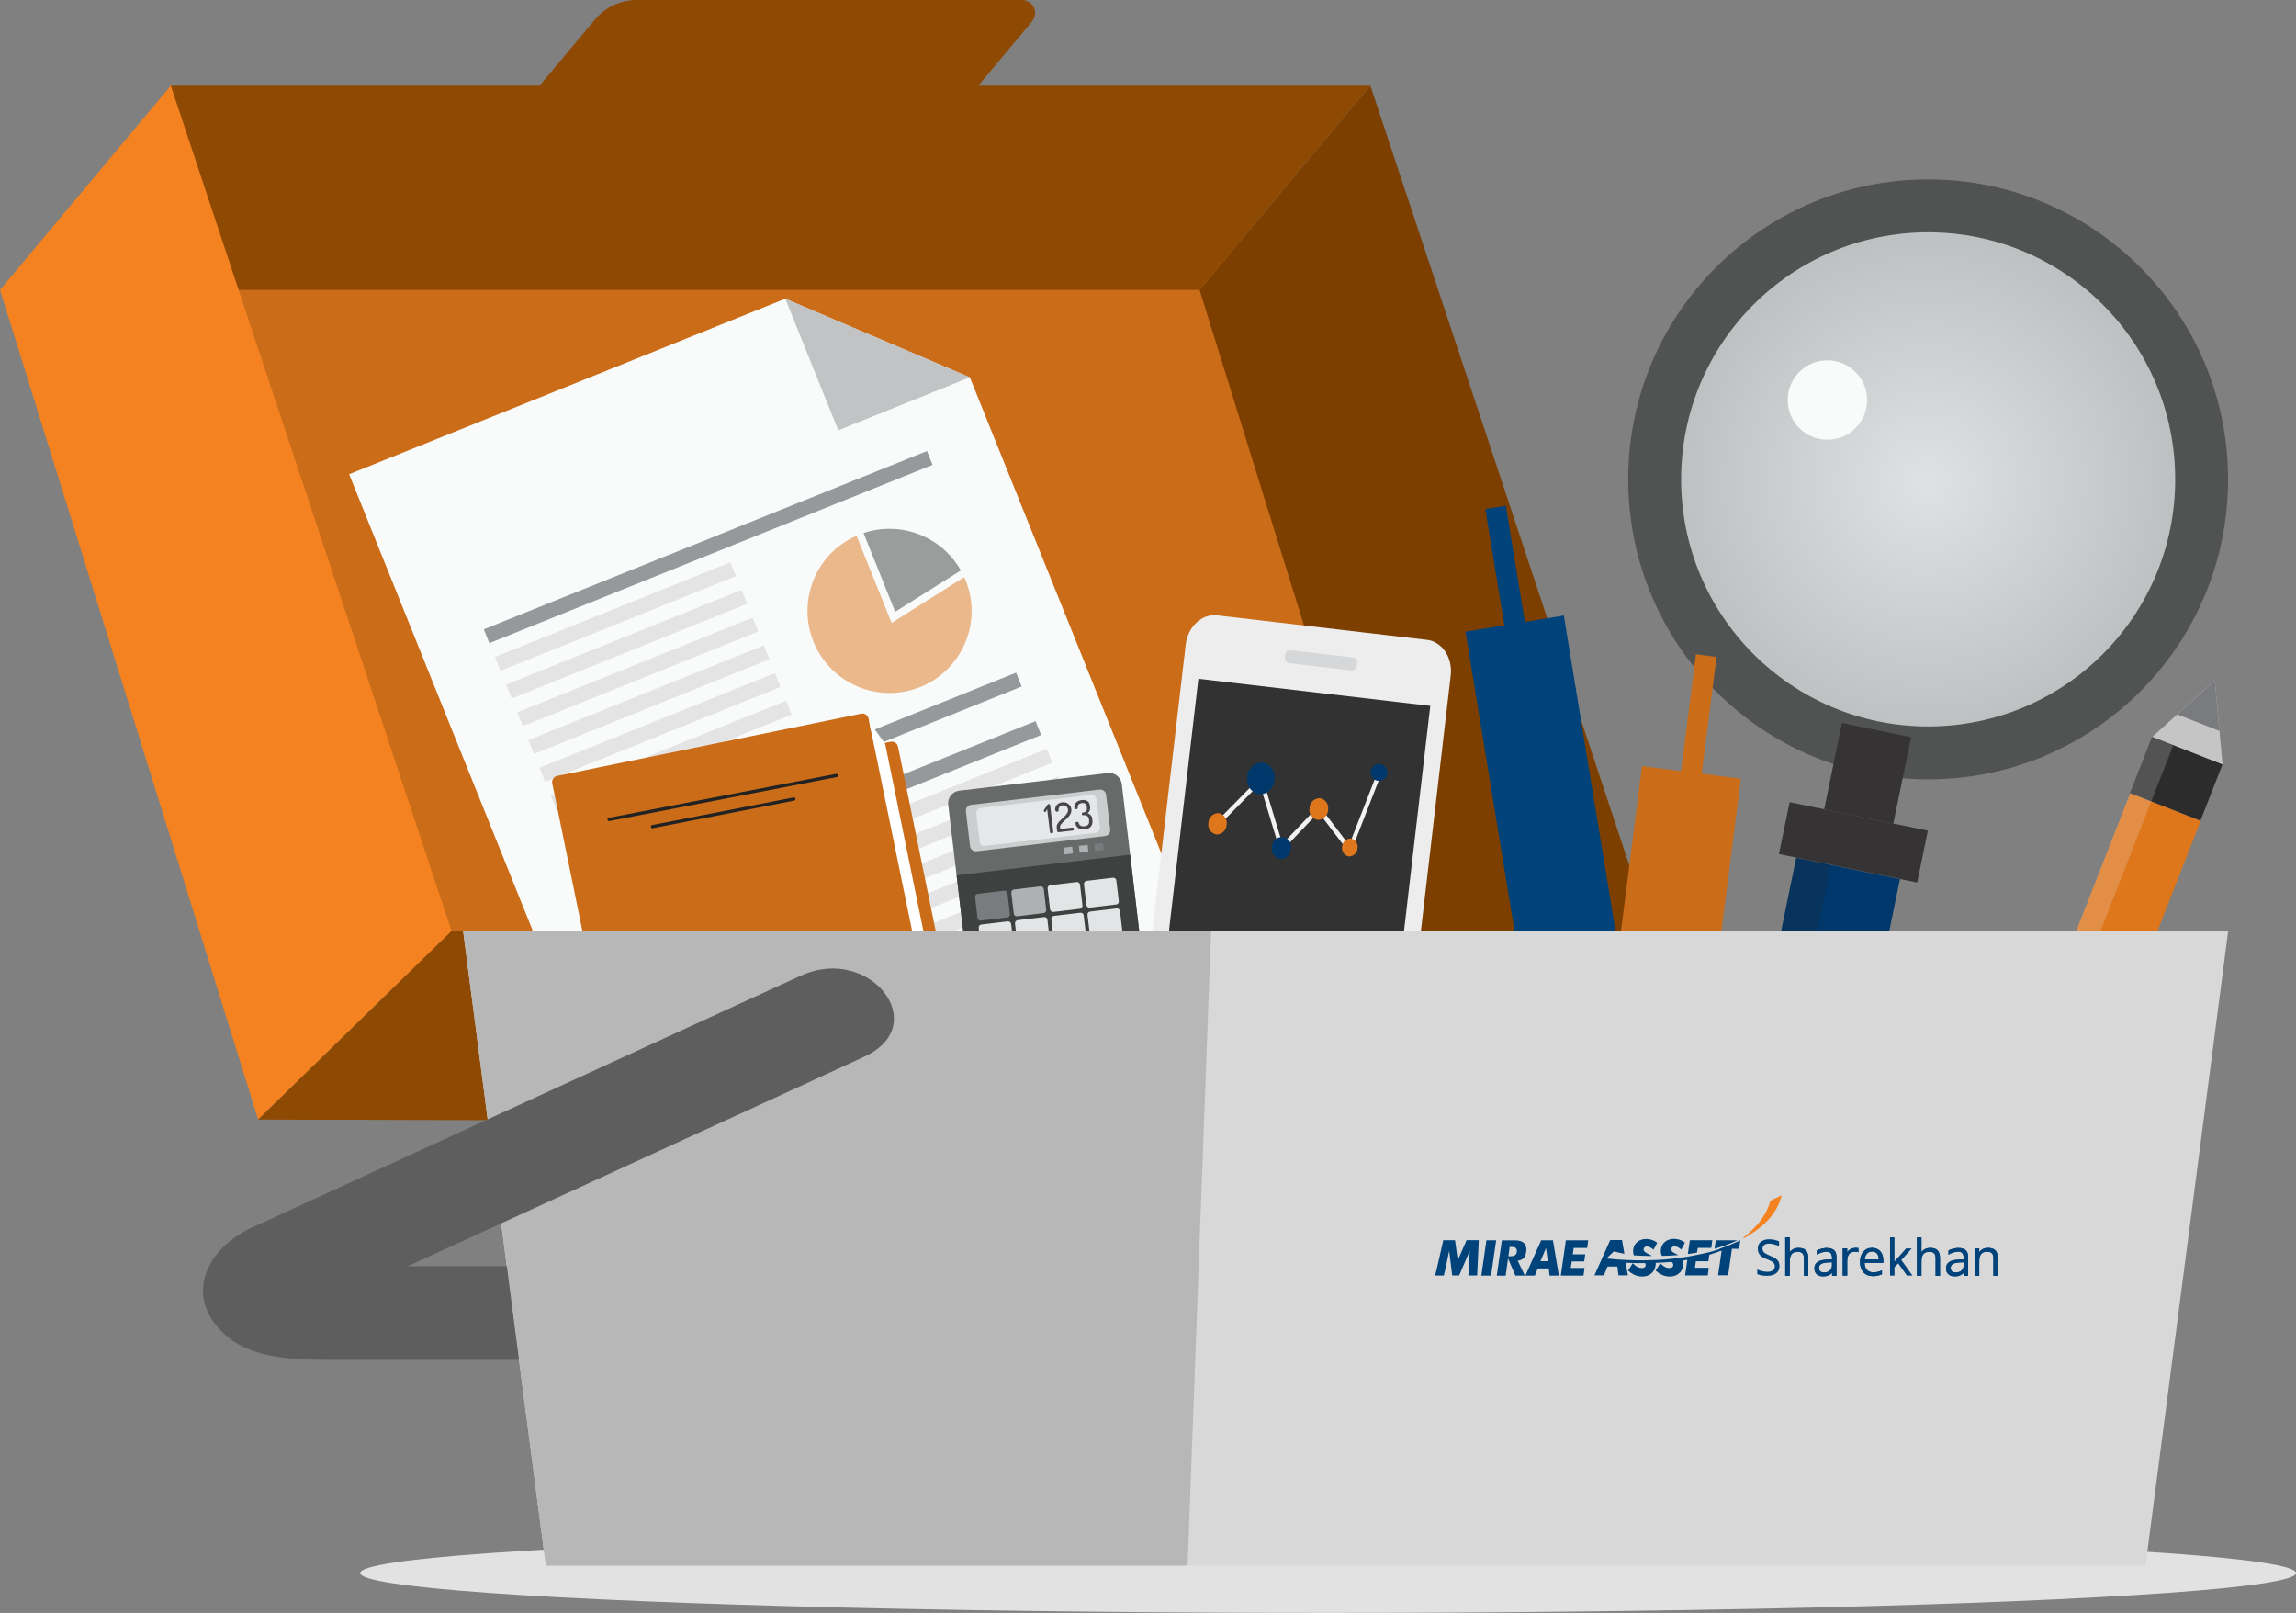 <?xml version="1.0" encoding="UTF-8"?>
<svg id="Layer_1" data-name="Layer 1" xmlns="http://www.w3.org/2000/svg" width="356.89" height="250.67" xmlns:xlink="http://www.w3.org/1999/xlink" viewBox="0 0 356.89 250.67">
  <rect x="0" y="0" width="356.89" height="250.67" fill="#808080" stroke="none"/>
  <defs>
    <style>
      .cls-1 {
        fill: #f58220;
      }

      .cls-2 {
        fill: #d2d3d5;
      }

      .cls-3 {
        fill: #464648;
      }

      .cls-4 {
        fill: #2d2c2c;
      }

      .cls-5, .cls-6, .cls-7 {
        fill: #231f20;
      }

      .cls-5, .cls-6, .cls-8 {
        isolation: isolate;
      }

      .cls-5, .cls-8 {
        opacity: .2;
      }

      .cls-9 {
        fill: #00386c;
      }

      .cls-10 {
        fill: #00427a;
      }

      .cls-11 {
        fill: #96999b;
      }

      .cls-12 {
        fill: #3f4040;
      }

      .cls-13 {
        fill: #353333;
      }

      .cls-14 {
        fill: #ca6c18;
      }

      .cls-15 {
        fill: #515252;
      }

      .cls-16 {
        fill: #cbcdcf;
      }

      .cls-17 {
        fill: #9f9f9f;
      }

      .cls-18 {
        fill: #fff;
      }

      .cls-19 {
        fill: #5e5e5e;
      }

      .cls-20 {
        fill: #8e4a02;
      }

      .cls-21 {
        fill: #ededee;
      }

      .cls-22 {
        fill: #e2e2e2;
      }

      .cls-23 {
        fill: #aeb0b3;
      }

      .cls-6, .cls-24 {
        opacity: .1;
      }

      .cls-25 {
        fill: url(#radial-gradient);
      }

      .cls-26 {
        fill: #f2f2f2;
      }

      .cls-27 {
        fill: #c6c5c5;
      }

      .cls-28 {
        fill: #cacbcd;
      }

      .cls-29 {
        fill: #686969;
      }

      .cls-30 {
        fill: #d8d8d8;
      }

      .cls-31 {
        fill: #222;
      }

      .cls-32 {
        fill: #e3e4e5;
      }

      .cls-33 {
        fill: #d6d7d9;
      }

      .cls-34 {
        fill: #de761c;
      }

      .cls-35 {
        fill: #c1c3c5;
      }

      .cls-8 {
        fill: #f2f3f3;
      }

      .cls-36 {
        fill: #7a7b7e;
      }

      .cls-37 {
        fill: #9ea0a3;
      }

      .cls-38 {
        fill: #333232;
      }

      .cls-39 {
        fill: #b7b7b7;
      }

      .cls-40 {
        fill: #3d3d3d;
      }

      .cls-41 {
        fill: #7c3f00;
      }

      .cls-42 {
        fill: #f9fafa;
      }

      .cls-43 {
        fill: #e6e7e8;
      }

      .cls-44 {
        opacity: .5;
      }

      .cls-45 {
        fill: #eaebec;
      }
    </style>
    <radialGradient id="radial-gradient" cx="-124.85" cy="517.98" fx="-124.85" fy="517.98" r=".5" gradientTransform="translate(9886.65 39850.48) scale(76.79 -76.79)" gradientUnits="userSpaceOnUse">
      <stop offset="0" stop-color="#e0e1e2"/>
      <stop offset="1" stop-color="#bec0c2"/>
    </radialGradient>
  </defs>
  <g id="tools">
    <ellipse id="Ellipse_2015" data-name="Ellipse 2015" class="cls-22" cx="206.44" cy="244.47" rx="150.45" ry="6.2"/>
    <g id="Group_39227" data-name="Group 39227">
      <path id="Path_22308" data-name="Path 22308" class="cls-14" d="M19.53,37.94h180.36l36.62,115.36H56.61L19.53,37.94Z"/>
      <path id="Path_22309" data-name="Path 22309" class="cls-41" d="M186.46,45.05l40.13,128.94,30.06-29.3L213.01,13.31l-26.55,31.74Z"/>
      <path id="Path_22310" data-name="Path 22310" class="cls-20" d="M26.55,13.31h186.46l-26.55,31.74H21.67l4.88-31.74Z"/>
      <path id="Path_22311" data-name="Path 22311" class="cls-20" d="M160.43,3.32l-12.74,15.23h-68.2l12.99-15.52C94.09,1.11,96.46,0,98.96,0h59.91c1.12,0,2.03.9,2.03,2.02,0,.48-.17.94-.47,1.31Z"/>
      <path id="Path_22312" data-name="Path 22312" class="cls-1" d="M0,45.05l40.13,128.94,30.06-29.3L26.55,13.31,0,45.05Z"/>
    </g>
    <g id="Group_39228" data-name="Group 39228">
      <path id="Path_22313" data-name="Path 22313" class="cls-27" d="M345.47,118.82l-10.94-4.29,9.75-8.79,1.19,13.08Z"/>
      <path id="Path_22314" data-name="Path 22314" class="cls-4" d="M331.1,123.28l5.47,2.14,5.46,2.14,3.43-8.75-10.94-4.29-3.43,8.75Z"/>
      <rect id="Rectangle_4912" data-name="Rectangle 4912" class="cls-34" x="306.12" y="140.33" width="44.64" height="11.75" transform="translate(72.44 398.62) rotate(-68.59)"/>
      <rect id="Rectangle_4913" data-name="Rectangle 4913" class="cls-28" x="317.08" y="163.31" width="4.7" height="11.75" transform="translate(45.33 404.82) rotate(-68.59)"/>
      <rect id="Rectangle_4914" data-name="Rectangle 4914" class="cls-7" x="313.77" y="168.77" width="7.05" height="11.75" transform="translate(38.88 406.3) rotate(-68.59)"/>
      <path id="Path_22315" data-name="Path 22315" class="cls-8" d="M318.1,166.13l16.28-41.56,3.43-8.75-3.28-1.29-3.43,8.75-16.28,41.56-1.72,4.37-2.57,6.56,3.28,1.28,2.57-6.56,1.72-4.37Z"/>
      <path id="Path_22316" data-name="Path 22316" class="cls-36" d="M344.99,113.6l-6.56-2.57,5.85-5.27.71,7.85Z"/>
    </g>
    <g id="Group_39249" data-name="Group 39249">
      <path id="Path_22317" data-name="Path 22317" class="cls-42" d="M122.07,46.42l-67.8,27.28,47.63,118.4,88.26-35.51-39.4-97.94-28.69-12.22Z"/>
      <path id="Path_22318" data-name="Path 22318" class="cls-35" d="M130.3,66.87l20.45-8.23-28.68-12.22,8.23,20.45Z"/>
      <g id="Group_39229" data-name="Group 39229" class="cls-44">
        <path id="Path_22319" data-name="Path 22319" class="cls-40" d="M139.15,95.08l10.2-6.43c-3.01-5.3-9.34-7.74-15.12-5.81l4.92,12.24Z"/>
        <path id="Path_22320" data-name="Path 22320" class="cls-34" d="M138.59,96.8l-5.45-13.54c-6.45,2.83-9.38,10.36-6.55,16.81s10.36,9.38,16.81,6.55c6.31-2.77,9.28-10.05,6.7-16.44-.07-.16-.15-.32-.23-.48l-11.28,7.11Z"/>
      </g>
      <g id="Group_39230" data-name="Group 39230" class="cls-44">
        <path id="Path_22321" data-name="Path 22321" class="cls-7" d="M115.35,150.92l10.2-6.43c-3-5.3-9.34-7.74-15.13-5.81l4.93,12.24Z"/>
        <path id="Path_22322" data-name="Path 22322" class="cls-9" d="M114.79,152.65l-5.45-13.54c-6.45,2.83-9.38,10.36-6.55,16.81s10.36,9.38,16.81,6.55c6.31-2.77,9.28-10.05,6.7-16.44-.07-.16-.15-.32-.23-.48l-11.28,7.11Z"/>
      </g>
      <g id="Group_39239" data-name="Group 39239">
        <rect id="Rectangle_4915" data-name="Rectangle 4915" class="cls-11" x="72.95" y="83.85" width="74.25" height="2.32" transform="translate(-23.77 47.23) rotate(-21.91)"/>
        <rect id="Rectangle_4916" data-name="Rectangle 4916" class="cls-11" x="86.81" y="118.29" width="74.25" height="2.32" transform="translate(-35.63 54.89) rotate(-21.91)"/>
        <g id="Group_39238" data-name="Group 39238">
          <g id="Group_39231" data-name="Group 39231">
            <rect id="Rectangle_4917" data-name="Rectangle 4917" class="cls-6" x="86.34" y="120.48" width="39.45" height="2.32" transform="translate(-37.73 48.37) rotate(-21.91)"/>
          </g>
          <g id="Group_39232" data-name="Group 39232">
            <rect id="Rectangle_4918" data-name="Rectangle 4918" class="cls-6" x="84.6" y="116.18" width="39.45" height="2.32" transform="translate(-36.25 47.41) rotate(-21.91)"/>
          </g>
          <g id="Group_39233" data-name="Group 39233">
            <rect id="Rectangle_4919" data-name="Rectangle 4919" class="cls-6" x="82.87" y="111.87" width="39.45" height="2.32" transform="translate(-34.77 46.46) rotate(-21.91)"/>
          </g>
          <g id="Group_39234" data-name="Group 39234">
            <rect id="Rectangle_4920" data-name="Rectangle 4920" class="cls-6" x="81.14" y="107.57" width="39.45" height="2.32" transform="translate(-33.29 45.5) rotate(-21.91)"/>
          </g>
          <g id="Group_39235" data-name="Group 39235">
            <rect id="Rectangle_4921" data-name="Rectangle 4921" class="cls-6" x="79.41" y="103.26" width="39.45" height="2.32" transform="translate(-31.81 44.54) rotate(-21.91)"/>
          </g>
          <g id="Group_39236" data-name="Group 39236">
            <rect id="Rectangle_4922" data-name="Rectangle 4922" class="cls-6" x="77.68" y="98.96" width="39.45" height="2.32" transform="translate(-30.33 43.58) rotate(-21.91)"/>
          </g>
          <g id="Group_39237" data-name="Group 39237">
            <rect id="Rectangle_4923" data-name="Rectangle 4923" class="cls-6" x="75.95" y="94.65" width="39.45" height="2.32" transform="translate(-28.85 42.63) rotate(-21.91)"/>
          </g>
        </g>
      </g>
      <g id="Group_39248" data-name="Group 39248">
        <rect id="Rectangle_4924" data-name="Rectangle 4924" class="cls-11" x="89.84" y="125.83" width="74.25" height="2.32" transform="translate(-38.22 56.56) rotate(-21.91)"/>
        <rect id="Rectangle_4925" data-name="Rectangle 4925" class="cls-11" x="103.69" y="160.27" width="74.25" height="2.32" transform="translate(-50.07 64.22) rotate(-21.91)"/>
        <g id="Group_39247" data-name="Group 39247">
          <g id="Group_39240" data-name="Group 39240">
            <rect id="Rectangle_4926" data-name="Rectangle 4926" class="cls-6" x="135.51" y="149.47" width="39.45" height="2.32" transform="translate(-45 68.82) rotate(-21.91)"/>
          </g>
          <g id="Group_39241" data-name="Group 39241">
            <rect id="Rectangle_4927" data-name="Rectangle 4927" class="cls-6" x="133.78" y="145.17" width="39.45" height="2.32" transform="translate(-43.52 67.86) rotate(-21.91)"/>
          </g>
          <g id="Group_39242" data-name="Group 39242" class="cls-24">
            <rect id="Rectangle_4928" data-name="Rectangle 4928" class="cls-7" x="132.04" y="140.86" width="39.45" height="2.32" transform="translate(-42.04 66.9) rotate(-21.91)"/>
          </g>
          <g id="Group_39243" data-name="Group 39243">
            <rect id="Rectangle_4929" data-name="Rectangle 4929" class="cls-6" x="130.31" y="136.56" width="39.45" height="2.32" transform="translate(-40.56 65.95) rotate(-21.91)"/>
          </g>
          <g id="Group_39244" data-name="Group 39244">
            <rect id="Rectangle_4930" data-name="Rectangle 4930" class="cls-6" x="128.58" y="132.25" width="39.45" height="2.32" transform="translate(-39.08 64.99) rotate(-21.91)"/>
          </g>
          <g id="Group_39245" data-name="Group 39245">
            <rect id="Rectangle_4931" data-name="Rectangle 4931" class="cls-6" x="126.85" y="127.95" width="39.45" height="2.32" transform="translate(-37.59 64.03) rotate(-21.91)"/>
          </g>
          <g id="Group_39246" data-name="Group 39246">
            <rect id="Rectangle_4932" data-name="Rectangle 4932" class="cls-6" x="125.12" y="123.64" width="39.45" height="2.32" transform="translate(-36.11 63.07) rotate(-21.91)"/>
          </g>
        </g>
      </g>
    </g>
    <path id="Path_22323" data-name="Path 22323" class="cls-20" d="M40.13,173.99l30.06-29.3h233.16l-29.07,29.97-234.15-.67Z"/>
    <g id="Group_39251" data-name="Group 39251">
      <path id="Path_22324" data-name="Path 22324" class="cls-29" d="M177.27,162.93l-23.1,2.74c-1.07.12-2.04-.64-2.17-1.71l-4.61-38.91c-.12-1.07.64-2.04,1.71-2.17l23.1-2.74c1.07-.12,2.04.64,2.17,1.71l4.61,38.91c.12,1.07-.64,2.04-1.71,2.17Z"/>
      <path id="Path_22325" data-name="Path 22325" class="cls-16" d="M171.77,129.93l-19.97,2.37c-.5.06-.96-.3-1.02-.8l-.64-5.4c-.06-.5.3-.96.8-1.02l19.97-2.37c.5-.06.96.3,1.02.8l.64,5.4c.06.5-.3.96-.8,1.02Z"/>
      <path id="Path_22326" data-name="Path 22326" class="cls-12" d="M148.69,136.03l3.31,27.93c.13,1.07,1.1,1.83,2.17,1.71l23.1-2.74c1.07-.13,1.84-1.1,1.71-2.17l-3.31-27.93-26.98,3.2Z"/>
      <path id="Path_22327" data-name="Path 22327" class="cls-36" d="M151.97,138.91l4.11-.49c.26-.03.49.16.52.41l.38,3.23c.03.26-.16.49-.41.52l-4.11.49c-.26.03-.49-.16-.52-.41l-.38-3.23c-.03-.26.15-.49.41-.52Z"/>
      <path id="Path_22328" data-name="Path 22328" class="cls-23" d="M157.61,138.24l4.11-.49c.26-.03.49.16.52.41l.38,3.23c.03.26-.16.49-.41.52l-4.11.49c-.26.03-.49-.16-.52-.41l-.38-3.23c-.03-.26.16-.49.41-.52Z"/>
      <path id="Path_22329" data-name="Path 22329" class="cls-32" d="M163.25,137.57l4.11-.49c.26-.03.49.16.52.41l.38,3.23c.03.26-.16.49-.41.52l-4.11.49c-.26.03-.49-.16-.52-.41l-.38-3.23c-.03-.26.15-.49.41-.52Z"/>
      <path id="Path_22330" data-name="Path 22330" class="cls-32" d="M168.89,136.9l4.11-.49c.26-.03.49.16.52.41l.39,3.23c.03.26-.16.49-.41.52l-4.11.49c-.26.03-.49-.16-.52-.41l-.38-3.23c-.03-.26.15-.49.41-.52h0Z"/>
      <path id="Path_22331" data-name="Path 22331" class="cls-32" d="M152.54,143.68l4.11-.49c.26-.03.49.16.52.41l.38,3.23c.03.26-.16.49-.41.52l-4.11.49c-.26.03-.49-.16-.52-.41l-.38-3.23c-.04-.25.14-.49.39-.52,0,0,.01,0,.02,0Z"/>
      <path id="Path_22332" data-name="Path 22332" class="cls-32" d="M158.18,143.01l4.11-.49c.26-.03.49.16.52.41l.38,3.23c.03.26-.16.49-.41.52l-4.11.49c-.26.03-.49-.16-.52-.41l-.38-3.23c-.03-.26.15-.49.41-.52,0,0,0,0,0,0Z"/>
      <path id="Path_22333" data-name="Path 22333" class="cls-32" d="M163.82,142.34l4.11-.49c.26-.03.49.16.52.41l.38,3.23c.03.26-.16.49-.41.52l-4.11.49c-.26.03-.49-.16-.52-.41l-.38-3.23c-.03-.26.15-.49.41-.52,0,0,0,0,0,0Z"/>
      <path id="Path_22334" data-name="Path 22334" class="cls-32" d="M169.46,141.67l4.11-.49c.26-.03.49.16.52.41l.38,3.23c.03.26-.16.49-.41.52l-4.11.49c-.26.03-.49-.16-.52-.41l-.39-3.23c-.03-.26.16-.49.41-.52Z"/>
      <path id="Path_22335" data-name="Path 22335" class="cls-32" d="M153.11,148.45l4.11-.49c.26-.03.49.16.52.41l.38,3.23c.03.26-.16.49-.41.52l-4.11.49c-.26.03-.49-.16-.52-.41l-.38-3.23c-.03-.26.15-.49.41-.52Z"/>
      <path id="Path_22336" data-name="Path 22336" class="cls-32" d="M158.74,147.78l4.11-.49c.26-.03.49.16.52.41l.38,3.23c.03.26-.16.49-.41.52l-4.11.49c-.26.03-.49-.16-.52-.41l-.38-3.23c-.02-.26.16-.49.41-.52Z"/>
      <path id="Path_22337" data-name="Path 22337" class="cls-32" d="M164.38,147.11l4.11-.49c.26-.03.49.16.52.41l.38,3.23c.03.26-.16.49-.41.52l-4.11.49c-.26.03-.49-.16-.52-.41l-.38-3.23c-.03-.26.15-.49.41-.52Z"/>
      <path id="Path_22338" data-name="Path 22338" class="cls-32" d="M170.02,146.45l4.11-.49c.26-.03.49.16.52.41l.39,3.23c.03.26-.16.49-.41.52l-4.11.49c-.26.03-.49-.16-.52-.41l-.39-3.23c-.03-.26.15-.49.41-.52Z"/>
      <path id="Path_22339" data-name="Path 22339" class="cls-32" d="M153.67,153.22l4.11-.49c.26-.03.49.16.52.41l.38,3.23c.03.26-.16.49-.41.52l-4.11.49c-.26.03-.49-.16-.52-.41l-.38-3.23c-.03-.26.15-.49.41-.52Z"/>
      <path id="Path_22340" data-name="Path 22340" class="cls-32" d="M159.31,152.55l4.11-.49c.26-.03.49.16.52.41l.38,3.23c.03.26-.16.49-.41.52l-4.11.49c-.26.03-.49-.16-.52-.41l-.38-3.23c-.03-.26.15-.49.41-.52,0,0,0,0,0,0Z"/>
      <path id="Path_22341" data-name="Path 22341" class="cls-32" d="M164.95,151.88l4.11-.49c.26-.03.49.16.52.41l.38,3.23c.03.26-.16.49-.41.52l-4.11.49c-.26.03-.49-.16-.52-.41l-.38-3.23c-.03-.25.14-.49.4-.52,0,0,.01,0,.02,0Z"/>
      <path id="Path_22342" data-name="Path 22342" class="cls-37" d="M154.24,158l4.11-.49c.26-.03.49.16.52.41l.38,3.23c.03.26-.16.49-.41.52l-4.11.49c-.26.03-.49-.16-.52-.41l-.38-3.23c-.03-.26.15-.49.4-.52,0,0,0,0,0,0Z"/>
      <path id="Path_22343" data-name="Path 22343" class="cls-32" d="M159.88,157.32l4.11-.49c.26-.03.49.16.52.41l.38,3.23c.03.26-.16.49-.41.52l-4.11.49c-.26.03-.49-.16-.52-.41l-.38-3.23c-.02-.26.16-.49.41-.52Z"/>
      <path id="Path_22344" data-name="Path 22344" class="cls-32" d="M165.51,156.66l4.11-.49c.26-.03.49.16.52.41l.39,3.23c.03.26-.16.49-.41.52l-4.11.49c-.26.03-.49-.16-.52-.41l-.38-3.23c-.03-.26.15-.49.41-.52Z"/>
      <path id="Path_22345" data-name="Path 22345" class="cls-36" d="M174.69,150.73l-4.11.49c-.26.03-.44.26-.41.52l.12.98.27,2.27.17,1.39.25,2.09.15,1.3c.03.26.26.44.52.41l4.11-.49c.26-.03.44-.26.41-.52l-.15-1.3-.23-1.94-.18-1.54-.27-2.27-.12-.98c-.02-.25-.24-.43-.49-.41,0,0-.02,0-.03,0Z"/>
      <path id="Path_22346" data-name="Path 22346" class="cls-43" d="M170.27,129.43l-17.13,2.03c-.42.06-.81-.23-.87-.65l-.52-4.4c-.04-.42.27-.8.69-.84,0,0,0,0,0,0l17.13-2.03c.42-.06.81.23.87.65l.52,4.4c.04.42-.27.8-.69.84,0,0,0,0,0,0Z"/>
      <rect id="Rectangle_4933" data-name="Rectangle 4933" class="cls-23" x="165.36" y="131.64" width="1.37" height="1.06" transform="translate(-14.41 20.48) rotate(-6.76)"/>
      <rect id="Rectangle_4934" data-name="Rectangle 4934" class="cls-23" x="167.76" y="131.36" width="1.37" height="1.06" transform="translate(-14.36 20.76) rotate(-6.76)"/>
      <rect id="Rectangle_4935" data-name="Rectangle 4935" class="cls-36" x="170.15" y="131.08" width="1.37" height="1.06" transform="translate(-14.31 21.04) rotate(-6.76)"/>
      <g id="Group_39250" data-name="Group 39250">
        <path id="Path_22347" data-name="Path 22347" class="cls-3" d="M162.76,125.75l-.18.37s-.07.07-.12.08c-.05,0-.11,0-.14-.05-.04-.04-.06-.09-.07-.14,0-.04,0-.09.02-.12.01-.04.04-.07.07-.1l.49-.74.06-.06s.06-.03.09-.03c.06,0,.11,0,.16.03.05.02.09.07.09.13l.49,4.16c0,.06-.02.12-.06.15-.05.04-.11.06-.17.07-.06,0-.13,0-.18-.03-.05-.02-.09-.07-.1-.13l-.44-3.58Z"/>
        <path id="Path_22348" data-name="Path 22348" class="cls-3" d="M164.02,125.88c-.02-.15,0-.3.05-.44.05-.14.12-.26.22-.36.1-.11.22-.2.36-.26.14-.07.3-.11.46-.13.17-.02.34-.01.51.03.16.04.3.11.43.21.13.1.23.21.32.35.19.33.22.74.08,1.09-.08.19-.19.37-.32.52-.13.17-.28.32-.45.46-.16.14-.32.28-.45.41-.12.12-.24.25-.34.38-.08.11-.12.24-.11.38l.03.32,1.9-.23c.05,0,.1.02.14.05.04.04.07.1.08.16,0,.06,0,.11-.03.16-.02.05-.07.08-.12.09l-2.2.26c-.05,0-.11,0-.16-.03-.05-.02-.09-.07-.1-.12l-.07-.6c-.02-.17.02-.34.1-.49.09-.16.2-.32.33-.45.14-.15.29-.3.45-.44s.31-.28.45-.44c.13-.14.24-.29.33-.45.08-.15.12-.32.1-.49,0-.09-.04-.18-.08-.26-.04-.08-.1-.16-.16-.23-.07-.06-.16-.11-.25-.14-.11-.03-.23-.04-.34-.03-.18.01-.35.09-.48.22-.13.15-.18.35-.14.54,0,.06-.02.11-.05.15-.05.05-.12.08-.19.08-.06.01-.13,0-.18-.04-.06-.03-.09-.11-.1-.23Z"/>
        <path id="Path_22349" data-name="Path 22349" class="cls-3" d="M168.55,128.42c.23-.01.44-.11.6-.27.14-.2.18-.44.13-.67v-.12c-.02-.22-.13-.43-.31-.56-.19-.1-.41-.14-.62-.1-.05.01-.11,0-.14-.05-.03-.04-.05-.09-.05-.14,0-.05,0-.1.02-.15.02-.05.07-.08.13-.08.1,0,.2-.03.3-.07.08-.03.16-.08.21-.14.06-.07.1-.16.12-.25.02-.12.02-.25,0-.37,0-.2-.09-.39-.23-.53-.16-.11-.35-.15-.54-.11-.12,0-.24.04-.35.1-.08.04-.15.1-.21.17-.05.06-.08.13-.09.21-.01.07-.01.14,0,.21,0,.06,0,.12-.03.17-.05.05-.11.08-.18.08-.08.02-.16,0-.23-.03-.05-.06-.08-.13-.08-.21-.01-.11,0-.22.02-.32.03-.13.08-.25.16-.36.09-.13.21-.23.35-.31.19-.1.39-.16.6-.18.16-.02.32-.02.48,0,.14.02.28.07.4.14.12.08.22.18.28.31.08.15.13.33.14.5.04.23.02.47-.06.69-.06.17-.17.31-.32.41.19.05.36.16.49.3.15.17.24.39.25.62v.12c.05.21.03.42-.02.62-.04.16-.12.32-.24.44-.11.12-.25.22-.4.28-.16.07-.34.11-.51.13-.2.03-.4.02-.6-.03-.16-.04-.3-.11-.44-.2-.11-.08-.21-.19-.28-.31-.07-.11-.11-.23-.12-.36-.02-.07,0-.14.03-.2.12-.08.27-.1.4-.04.04.04.07.09.07.14,0,.07.03.14.07.2.04.07.1.14.16.18.08.06.17.1.27.12.13.02.26.02.38,0Z"/>
      </g>
    </g>
    <g id="Group_39252" data-name="Group 39252">
      <circle id="Ellipse_2016" data-name="Ellipse 2016" class="cls-15" cx="299.71" cy="74.5" r="46.62"/>
      <circle id="Ellipse_2017" data-name="Ellipse 2017" class="cls-25" cx="299.71" cy="74.5" r="38.4"/>
      <rect id="Rectangle_4936" data-name="Rectangle 4936" class="cls-13" x="283.44" y="114.68" width="13.71" height="10.97" transform="translate(114.04 380.26) rotate(-78.36)"/>
      <rect id="Rectangle_4937" data-name="Rectangle 4937" class="cls-13" x="283.97" y="119.94" width="8.23" height="21.94" transform="translate(101.75 386.66) rotate(-78.36)"/>
      <rect id="Rectangle_4938" data-name="Rectangle 4938" class="cls-9" x="242.76" y="162.98" width="74.04" height="16.46" transform="translate(55.66 410.71) rotate(-78.36)"/>
      <rect id="Rectangle_4939" data-name="Rectangle 4939" class="cls-5" x="237.39" y="167.35" width="74.04" height="5.49" transform="translate(52.46 404.56) rotate(-78.36)"/>
      <circle id="Ellipse_2018" data-name="Ellipse 2018" class="cls-42" cx="284.05" cy="62.17" r="6.17"/>
    </g>
    <g id="Group_39253" data-name="Group 39253">
      <rect id="Rectangle_4940" data-name="Rectangle 4940" class="cls-10" x="234.61" y="96.34" width="15.49" height="85.46" transform="translate(-19.31 41.05) rotate(-9.31)"/>
      <rect id="Rectangle_4941" data-name="Rectangle 4941" class="cls-10" x="241.31" y="77.99" width="3.23" height="129.15" transform="translate(-19.87 41.19) rotate(-9.31)"/>
    </g>
    <g id="Group_39254" data-name="Group 39254">
      <rect id="Rectangle_4942" data-name="Rectangle 4942" class="cls-14" x="214.77" y="154.67" width="85.46" height="15.49" transform="translate(63.86 397.34) rotate(-82.74)"/>
      <rect id="Rectangle_4943" data-name="Rectangle 4943" class="cls-14" x="192.47" y="164.31" width="129.15" height="3.23" transform="translate(59.98 399.96) rotate(-82.74)"/>
    </g>
    <g id="Group_39260" data-name="Group 39260">
      <path id="Path_22350" data-name="Path 22350" class="cls-21" d="M217.29,175.29c-.32,2.76-2.52,4.8-4.88,4.52l-32.61-3.81c-2.36-.27-4.02-2.76-3.7-5.53l8.21-70.32c.32-2.76,2.52-4.8,4.88-4.52l32.61,3.81c2.36.27,4.02,2.76,3.7,5.53l-8.21,70.32Z"/>
      <rect id="Rectangle_4944" data-name="Rectangle 4944" class="cls-38" x="170.45" y="119.59" width="60.68" height="36.29" transform="translate(40.69 321.19) rotate(-83.34)"/>
      <path id="Path_22351" data-name="Path 22351" class="cls-33" d="M210.88,103.52c-.02.39-.34.69-.73.68l-9.87-1.15c-.38-.08-.63-.45-.56-.83l.06-.5c.02-.39.34-.69.73-.68l9.87,1.15c.38.08.63.45.56.83l-.06.5Z"/>
      <ellipse id="Ellipse_2019" data-name="Ellipse 2019" class="cls-33" cx="196.62" cy="173.4" rx="2.03" ry="1.73" transform="translate(1.59 348.57) rotate(-83.34)"/>
      <g id="Group_39258" data-name="Group 39258">
        <g id="Group_39255" data-name="Group 39255">
          <rect id="Rectangle_4945" data-name="Rectangle 4945" class="cls-45" x="188.38" y="154.79" width="2.03" height="12.1" transform="translate(7.67 330.3) rotate(-83.34)"/>
        </g>
        <g id="Group_39256" data-name="Group 39256">
          <rect id="Rectangle_4946" data-name="Rectangle 4946" class="cls-45" x="193.26" y="145.95" width="2.03" height="20.74" transform="translate(16.47 331.14) rotate(-83.34)"/>
        </g>
        <g id="Group_39257" data-name="Group 39257">
          <rect id="Rectangle_4947" data-name="Rectangle 4947" class="cls-2" x="198.13" y="137.11" width="2.03" height="29.37" transform="translate(25.27 331.99) rotate(-83.34)"/>
        </g>
      </g>
      <g id="Group_39259" data-name="Group 39259">
        <path id="Path_22352" data-name="Path 22352" class="cls-26" d="M199.04,132.45l-3.22-10.62-6.36,6.47-.4-.56,7.07-7.18,3.21,10.59,5.69-5.96,4.68,6.15,4.37-11.23.58.29-4.79,12.3-4.91-6.45-5.92,6.2Z"/>
        <path id="Path_22353" data-name="Path 22353" class="cls-34" d="M190.67,128.17c-.03.86-.74,1.54-1.59,1.52-.84-.15-1.4-.96-1.25-1.8.03-.86.74-1.54,1.59-1.52.84.15,1.4.96,1.25,1.8Z"/>
        <path id="Path_22354" data-name="Path 22354" class="cls-9" d="M198.11,121.18c-.04,1.28-1.09,2.29-2.37,2.27-1.25-.23-2.08-1.43-1.86-2.68.04-1.28,1.09-2.29,2.37-2.27,1.25.23,2.08,1.43,1.86,2.68Z"/>
        <path id="Path_22355" data-name="Path 22355" class="cls-9" d="M200.64,131.95c-.03.88-.75,1.58-1.63,1.57-.87-.16-1.44-.99-1.28-1.85,0,0,0,0,0,0-.05-.82.57-1.52,1.39-1.57.82-.05,1.52.57,1.57,1.39,0,.16,0,.32-.05.47h0Z"/>
        <path id="Path_22356" data-name="Path 22356" class="cls-34" d="M206.44,125.87c-.03.87-.75,1.56-1.62,1.55-.86-.16-1.42-.98-1.27-1.83.03-.87.75-1.56,1.62-1.55.85.16,1.42.98,1.27,1.83Z"/>
        <path id="Path_22357" data-name="Path 22357" class="cls-34" d="M211.01,131.82c-.02.72-.62,1.29-1.34,1.28-.71-.13-1.18-.8-1.05-1.51,0,0,0,0,0,0,.02-.72.62-1.29,1.34-1.28.71.13,1.18.8,1.05,1.51,0,0,0,0,0,0Z"/>
        <path id="Path_22358" data-name="Path 22358" class="cls-9" d="M215.65,120.38c-.18.7-.9,1.13-1.61.94-.7-.18-1.13-.9-.94-1.61.16-.63.76-1.05,1.41-.98.76.14,1.27.87,1.14,1.64Z"/>
      </g>
    </g>
    <g id="Group_39265" data-name="Group 39265">
      <g id="Group_39264" data-name="Group 39264">
        <path id="Path_22359" data-name="Path 22359" class="cls-14" d="M138.42,115.28l-2.56.52-.85-4.12c-.11-.53-.63-.88-1.16-.77,0,0,0,0,0,0l-3.15.65-9.43,1.93-34.66,7.09c-.53.11-.88.63-.77,1.16,0,0,0,0,0,0l14.43,70.56c.06.47.32.89.71,1.15,1.41.83,3.08,1.1,4.68.76l46.94-9.6c.53-.11.88-.63.77-1.16,0,0,0,0,0,0l-13.78-67.4c-.11-.53-.63-.88-1.16-.77,0,0,0,0,0,0Z"/>
        <path id="Path_22360" data-name="Path 22360" class="cls-18" d="M135.1,112.09l14.32,69.88-47.69,9.73c-.42.08-.47.26-.16.47,1,.51,2.12.74,3.23.67l46.15-9.44c.25-.05.42-.3.37-.56l-13.72-67.19c-.04-.17-1.4-1.88-2.5-3.56Z"/>
        <g id="Group_39261" data-name="Group 39261">
          <path id="Path_22361" data-name="Path 22361" class="cls-31" d="M94.7,127.61c-.14,0-.26-.1-.27-.24,0-.13.08-.24.2-.27l35.36-6.84c.14-.02.27.09.28.23.01.12-.06.24-.18.27l-35.36,6.84s-.02,0-.03,0Z"/>
        </g>
        <g id="Group_39262" data-name="Group 39262">
          <path id="Path_22362" data-name="Path 22362" class="cls-31" d="M101.44,128.73c-.14,0-.26-.1-.27-.24,0-.13.08-.24.2-.27l21.94-4.28c.14-.04.28.04.32.17s-.04.28-.17.32c-.01,0-.03,0-.05,0l-21.94,4.28s-.02,0-.03,0Z"/>
        </g>
        <g id="Group_39263" data-name="Group 39263">
          <path id="Path_22363" data-name="Path 22363" class="cls-31" d="M119.06,179.62c-.13,0-.24-.08-.27-.2-.03-.14.06-.27.19-.3l11.44-2.48c.14-.03.27.06.3.19.03.14-.06.27-.19.3l-11.44,2.48s-.02,0-.03,0Z"/>
        </g>
      </g>
      <path id="Path_22364" data-name="Path 22364" class="cls-17" d="M139.4,185.11l1.93,8.91,2.09-2.28,2.62,1.11-1.9-8.77-4.73,1.03Z"/>
    </g>
    <g id="Group_39266" data-name="Group 39266">
      <path id="Path_22365" data-name="Path 22365" class="cls-30" d="M333.49,243.32H84.84l-12.85-98.63h274.36l-12.85,98.63Z"/>
      <path id="Path_22366" data-name="Path 22366" class="cls-39" d="M188.25,144.69l-3.65,98.63h-99.76l-12.85-98.63h116.26Z"/>
      <path id="Path_22367" data-name="Path 22367" class="cls-19" d="M124.48,151.63c-23.15,10.63-46.28,21.24-69.4,31.84-4.69,2.16-9.41,4.32-14.1,6.48-.75.34-1.5.65-2.24,1.02-6.51,3.26-9.41,9.58-5.24,14.88,4.23,5.34,11.3,5.49,18.49,5.49h28.68l-1.89-14.56h-15.43c.45-.19.88-.39,1.33-.6,13.9-6.36,27.8-12.73,41.7-19.12,9.34-4.27,18.67-8.55,27.97-12.84,10.67-4.91.87-17.51-9.87-12.58Z"/>
    </g>
  </g>
  <g>
    <g>
      <path class="cls-10" d="M231.05,192.76c-.04.33-.73,5.05-.79,5.48h1.51c.04-.33.73-5.05.79-5.48h-1.51Z"/>
      <path class="cls-10" d="M243.4,192.76c-.04.33-.73,5.05-.79,5.48h3.53c.03-.24.12-.88.16-1.19h-2.14l.15-1.01h1.94c.03-.24.12-.8.16-1.1h-1.94l.15-.99h2.09c.03-.24.13-.88.16-1.19h-3.49Z"/>
      <path class="cls-10" d="M226.59,195.89s1.26-2.89,1.37-3.15h1.9c0,.39-.25,5.09-.25,5.48h-1.37l.22-3.84s-1.54,3.59-1.65,3.84h-1.08l-.47-3.83c-.03.18-.55,2.73-.83,3.84h-1.35c.15-.49,1.19-5.19,1.26-5.48h1.83l.43,3.13Z"/>
      <path class="cls-10" d="M239.45,196l.86-2.03.28,2.03h-1.14ZM240.74,197.13s.1.89.13,1.11h1.44c-.07-.46-.88-5.16-.92-5.48h-1.83c-.1.22-2.2,4.94-2.45,5.48h1.47c.07-.18.45-1.11.45-1.11h1.71Z"/>
      <path class="cls-10" d="M234.66,193.79h.34c.24,0,.49.03.65.21.12.13.15.31.12.55,0,0-.04.42-.33.55,0,0-.19.12-.5.13h-.68l1.29,3.01h1.47l-1.11-2.31c.67-.12,1.19-.33,1.32-1.37.01-.13.03-.25.03-.37,0-.39-.1-.7-.3-.92-.37-.42-.99-.5-1.45-.5h-2.06c-.04.33-.73,5.05-.79,5.48h1.38c.04-.31.62-4.45.62-4.45"/>
    </g>
    <path class="cls-1" d="M276.95,185.76c-.88,3.65-4.04,5.64-5.91,6.69l-.07-.1c.76-.62,3.38-2.55,4.21-5.74l1.77-.85Z"/>
    <path class="cls-10" d="M260.6,194.91s-.4-.21-.4-.21h0c-.13-.07-.43-.25-.43-.53,0-.15.06-.27.16-.36.12-.1.31-.15.52-.1.25.04.56.21.89.49.16-.3.45-.88.56-1.07-.37-.31-.74-.47-1.28-.56-.67-.1-1.32.04-1.77.39-.39.3-.62.73-.68,1.23-.01.09-.01.18-.01.25,0,.28.06.53.18.74.82-.01,1.68-.06,2.54-.13-.1-.04-.19-.09-.28-.13"/>
    <path class="cls-10" d="M266.7,192.76c-.03.22-.13.95-.19,1.31,1.07-.3,2.34-.73,3.55-1.31h-3.35Z"/>
    <path class="cls-10" d="M267.26,194.13h0c-.15.04-.31.1-.46.15-.03.01-.06.01-.1.03-.06.01-.13.04-.19.06-.03.01-.07.01-.1.03-.22.06-.45.13-.67.19-.04.01-.09.01-.13.03-.06.01-.13.03-.19.04-.04.01-.1.03-.15.04-.06.01-.13.03-.19.04l-.18.04c-.1.03-.21.04-.31.07l-.18.04s-.06.01-.09.01h0c-.62.13-1.28.27-1.97.39-.01,0-.03,0-.04.01-.13.01-.25.04-.39.06-.03,0-.06.01-.09.01-.13.01-.27.04-.4.06h-.03c-.74.1-1.54.21-2.36.28h-.01c-.12.01-.25.03-.39.03h-.04c-.13.01-.25.01-.39.03h-.03c-.13.01-.27.01-.4.03h-.03c-.13.01-.27.01-.42.01h-.01c-.7.03-1.41.06-2.17.06h-.65c-.59-.01-1.22-.03-1.84-.06h-.01c-.95-.04-1.93-.13-2.95-.24l1.17-1.1s.68.21,1.62.37c-.18-1.05-.34-1.99-.36-2.12h-1.84c-.1.22-2.2,4.94-2.45,5.48h1.47c.07-.18.56-1.37.56-1.37h1.53s.15,1.14.18,1.37h1.45c-.03-.18-.18-1.01-.33-1.96,1.02.06,2.06.07,3.03.06.04.09.07.16.07.27,0,.03,0,.06-.01.1-.01.12-.09.22-.18.3-.19.13-.49.1-.68.07-.47-.09-.85-.43-1.14-.73-.19.31-.58.95-.71,1.16.55.5,1.16.8,1.78.89.64.09,1.28-.04,1.74-.39.4-.3.67-.74.74-1.28.03-.15.03-.3.03-.43,1.04-.04,1.88-.1,2.45-.15.18.13.27.28.27.46,0,.03,0,.06-.01.1-.01.12-.09.22-.19.3-.19.13-.49.1-.68.07-.47-.09-.85-.43-1.14-.73-.19.31-.58.95-.71,1.16.55.5,1.14.8,1.78.89s1.28-.04,1.74-.39c.42-.3.67-.74.76-1.28.04-.3.03-.56-.03-.8.24-.03.46-.07.67-.1-.16,1.14-.31,2.23-.36,2.42h3.53c.03-.24.12-.88.16-1.19h-2.15l.15-1.01h1.94c.03-.21.1-.7.15-1.01.27-.09.4-.13.4-.13,0,0,.65-.19,1.51-.52-.12.86-.5,3.49-.55,3.84h1.56c.04-.33.59-4.11.59-4.11h1.11c.03-.24.13-.99.19-1.34-.58.31-1.68.8-3.22,1.32"/>
    <path class="cls-10" d="M256.77,195.2c-.13-.1-.28-.19-.46-.27-.01,0-.4-.21-.4-.21h0c-.13-.07-.43-.25-.43-.53,0-.15.06-.27.15-.36.13-.1.31-.15.52-.1.25.04.56.21.88.49.16-.3.46-.88.56-1.07-.37-.31-.74-.47-1.28-.56-.67-.1-1.32.04-1.77.39-.39.3-.62.73-.68,1.23-.01.09-.01.18-.01.25,0,.24.04.46.13.64h.09c.68.04,1.62.09,2.7.1"/>
    <path class="cls-10" d="M263.91,193.94h2.09c.03-.24.12-.88.16-1.19h-3.49c-.01.13-.15,1.07-.31,2.14.47-.06.96-.13,1.42-.22l.12-.73Z"/>
    <g>
      <path class="cls-10" d="M283.94,193.94c-.25,0-.58.06-.83.13-.25.06-.49.15-.7.27v.65c.3-.19.77-.34.77-.34.19-.06.49-.13.71-.13.31,0,.53.07.67.24.13.15.21.39.21.71v.25l-.71.03c-1.35.04-2.03.49-2.03,1.35,0,.4.12.71.36.93s.56.33.98.33c.33,0,.58-.04.79-.13s.42-.18.62-.43v.49h.68v-2.92c0-.49-.12-.86-.37-1.08-.25-.22-.64-.34-1.14-.34M284.77,196.56c0,.39-.12.68-.34.89s-.53.31-.92.31c-.25,0-.43-.06-.56-.18-.13-.12-.21-.28-.21-.5,0-.3.1-.5.33-.64s.58-.21,1.07-.24l.62-.03v.39h.01Z"/>
      <path class="cls-10" d="M304.4,193.94c-.25,0-.58.06-.83.13-.25.06-.49.15-.7.27v.65c.3-.19.77-.34.77-.34.19-.06.49-.13.71-.13.31,0,.53.07.67.24.13.15.21.39.21.71v.25l-.71.03c-1.35.04-2.03.49-2.03,1.35,0,.4.12.71.36.93.24.22.56.33.98.33.33,0,.58-.04.79-.13.21-.09.42-.18.62-.43v.49h.68v-2.92c0-.49-.12-.86-.37-1.08-.25-.22-.62-.34-1.14-.34M305.24,196.56c0,.39-.12.68-.34.89s-.53.31-.92.31c-.25,0-.43-.06-.56-.18-.13-.12-.21-.28-.21-.5,0-.3.1-.5.33-.64s.58-.21,1.07-.24l.62-.03v.39h.01Z"/>
      <path class="cls-10" d="M310.16,194.31c-.25-.25-.64-.37-1.16-.37-.28,0-.55.06-.79.18s-.42.28-.55.49h-.01v-.59h-.7v4.24h.7v-2.2c0-.55.1-.93.3-1.17s.52-.36.95-.36c.33,0,.56.09.73.25.15.16.22.43.22.77v2.72h.68v-2.77c0-.53-.12-.93-.37-1.19"/>
      <path class="cls-10" d="M291.17,198.33c-.64,0-1.13-.19-1.5-.58-.36-.39-.55-.92-.55-1.59s.16-1.22.5-1.62c.34-.4.79-.61,1.37-.61.53,0,.96.18,1.28.52.31.34.47.82.47,1.39v.42h-2.91c.01.47.13.85.37,1.1.24.25.56.37.98.37.22,0,.45-.01.64-.06.21-.04.45-.12.71-.24v.61c-.24.1-.46.16-.67.21-.18.06-.42.07-.7.07M290.99,194.5c-.33,0-.59.1-.79.33-.19.21-.31.5-.34.89h2.17c0-.4-.1-.7-.27-.91-.19-.21-.45-.31-.77-.31"/>
      <path class="cls-10" d="M301.18,194.31c-.25-.25-.64-.37-1.16-.37-.28,0-.55.06-.79.18s-.42.28-.55.49h-.01v-2.31h-.7v5.97h.7v-2.2c0-.55.1-.93.3-1.17s.52-.36.95-.36c.33,0,.56.09.73.25.15.16.22.43.22.77v2.72h.68v-2.77c0-.53-.12-.93-.37-1.19"/>
      <path class="cls-10" d="M288.87,193.96c-.12-.01-.25-.03-.39-.03-.28,0-.55.06-.79.18-.24.12-.42.28-.55.49h-.01v-.59h-.7v4.23h.7v-2.18c0-.55.1-.93.3-1.17s.52-.36.95-.36c.19,0,.36.03.49.09"/>
      <path class="cls-10" d="M280.71,194.31c-.25-.25-.64-.37-1.16-.37-.28,0-.55.06-.79.18-.24.12-.42.28-.55.49h-.01v-2.31h-.7v5.97h.7v-2.2c0-.55.1-.93.3-1.17s.52-.36.95-.36c.33,0,.56.09.73.25.15.16.22.43.22.77v2.72h.68v-2.77c.01-.53-.12-.93-.37-1.19"/>
      <polygon class="cls-10" points="295.55 195.83 297.16 194.02 296.29 194.02 294.48 196.03 294.48 192.29 293.79 192.29 293.79 198.24 294.48 198.24 294.48 196.93 295.06 196.34 296.41 198.24 297.27 198.24 295.55 195.83"/>
      <path class="cls-10" d="M283.94,193.94c-.25,0-.58.06-.83.13-.25.06-.49.15-.7.27v.65c.3-.19.77-.34.77-.34.19-.06.49-.13.71-.13.31,0,.53.07.67.24.13.15.21.39.21.71v.25l-.71.03c-1.35.04-2.03.49-2.03,1.35,0,.4.12.71.36.93s.56.33.98.33c.33,0,.58-.04.79-.13s.42-.18.62-.43v.49h.68v-2.92c0-.49-.12-.86-.37-1.08-.25-.22-.64-.34-1.14-.34M284.77,196.56c0,.39-.12.68-.34.89s-.53.31-.92.31c-.25,0-.43-.06-.56-.18-.13-.12-.21-.28-.21-.5,0-.3.1-.5.33-.64s.58-.21,1.07-.24l.62-.03v.39h.01Z"/>
      <path class="cls-10" d="M304.4,193.94c-.25,0-.58.06-.83.13-.25.06-.49.15-.7.27v.65c.3-.19.77-.34.77-.34.19-.06.49-.13.71-.13.31,0,.53.07.67.24.13.15.21.39.21.71v.25l-.71.03c-1.35.04-2.03.49-2.03,1.35,0,.4.12.71.36.93.24.22.56.33.98.33.33,0,.58-.04.79-.13.21-.09.42-.18.62-.43v.49h.68v-2.92c0-.49-.12-.86-.37-1.08-.25-.22-.62-.34-1.14-.34M305.24,196.56c0,.39-.12.68-.34.89s-.53.31-.92.31c-.25,0-.43-.06-.56-.18-.13-.12-.21-.28-.21-.5,0-.3.1-.5.33-.64s.58-.21,1.07-.24l.62-.03v.39h.01Z"/>
      <path class="cls-10" d="M310.16,194.31c-.25-.25-.64-.37-1.16-.37-.28,0-.55.06-.79.18s-.42.28-.55.49h-.01v-.59h-.7v4.24h.7v-2.2c0-.55.1-.93.3-1.17s.52-.36.95-.36c.33,0,.56.09.73.25.15.16.22.43.22.77v2.72h.68v-2.77c0-.53-.12-.93-.37-1.19"/>
      <path class="cls-10" d="M291.17,198.33c-.64,0-1.13-.19-1.5-.58-.36-.39-.55-.92-.55-1.59s.16-1.22.5-1.62c.34-.4.79-.61,1.37-.61.53,0,.96.18,1.28.52.31.34.47.82.47,1.39v.42h-2.91c.01.47.13.85.37,1.1.24.25.56.37.98.37.22,0,.45-.01.64-.06.21-.04.45-.12.71-.24v.61c-.24.1-.46.16-.67.21-.18.06-.42.07-.7.07M290.99,194.5c-.33,0-.59.1-.79.33-.19.21-.31.5-.34.89h2.17c0-.4-.1-.7-.27-.91-.19-.21-.45-.31-.77-.31"/>
      <path class="cls-10" d="M301.18,194.31c-.25-.25-.64-.37-1.16-.37-.28,0-.55.06-.79.18s-.42.28-.55.49h-.01v-2.31h-.7v5.97h.7v-2.2c0-.55.1-.93.3-1.17s.52-.36.95-.36c.33,0,.56.09.73.25.15.16.22.43.22.77v2.72h.68v-2.77c0-.53-.12-.93-.37-1.19"/>
      <path class="cls-10" d="M288.87,193.96c-.12-.01-.25-.03-.39-.03-.28,0-.55.06-.79.18-.24.12-.42.28-.55.49h-.01v-.59h-.7v4.23h.7v-2.18c0-.55.1-.93.3-1.17s.52-.36.95-.36c.19,0,.36.03.49.09"/>
      <path class="cls-10" d="M280.71,194.31c-.25-.25-.64-.37-1.16-.37-.28,0-.55.06-.79.18-.24.12-.42.28-.55.49h-.01v-2.31h-.7v5.97h.7v-2.2c0-.55.1-.93.3-1.17s.52-.36.95-.36c.33,0,.56.09.73.25.15.16.22.43.22.77v2.72h.68v-2.77c.01-.53-.12-.93-.37-1.19"/>
      <path class="cls-10" d="M275.72,198.09c-.3.12-.65.19-1.07.19-.21,0-.4-.01-.58-.03-.19-.03-.36-.06-.52-.1-.15-.04-.28-.09-.4-.15v-.71c.19.09.43.16.68.24.28.07.58.12.88.12.25,0,.47-.03.64-.1.18-.07.31-.18.4-.3s.13-.28.13-.45c0-.18-.04-.34-.13-.46-.09-.12-.22-.24-.42-.34-.18-.1-.43-.21-.73-.33-.21-.07-.4-.16-.56-.25-.16-.09-.31-.21-.43-.34-.12-.12-.22-.27-.28-.45-.06-.16-.1-.36-.1-.59,0-.3.07-.56.22-.77s.36-.37.62-.49c.27-.12.58-.18.93-.18.3,0,.58.03.83.09.25.06.49.13.71.24v.74c-.07-.04-.16-.09-.25-.12s-.16-.06-.25-.09h-.06c-.09-.04-.18-.07-.27-.09h-.06c-.22-.07-.45-.1-.68-.1-.21,0-.4.03-.55.1-.15.06-.27.16-.34.27-.07.12-.12.25-.12.4,0,.18.04.33.12.46.09.12.21.24.39.33s.4.21.68.33c.31.12.58.25.8.39.21.13.39.3.49.49.1.19.16.43.16.71,0,.33-.07.61-.24.83-.12.21-.36.39-.65.52Z"/>
    </g>
  </g>
</svg>